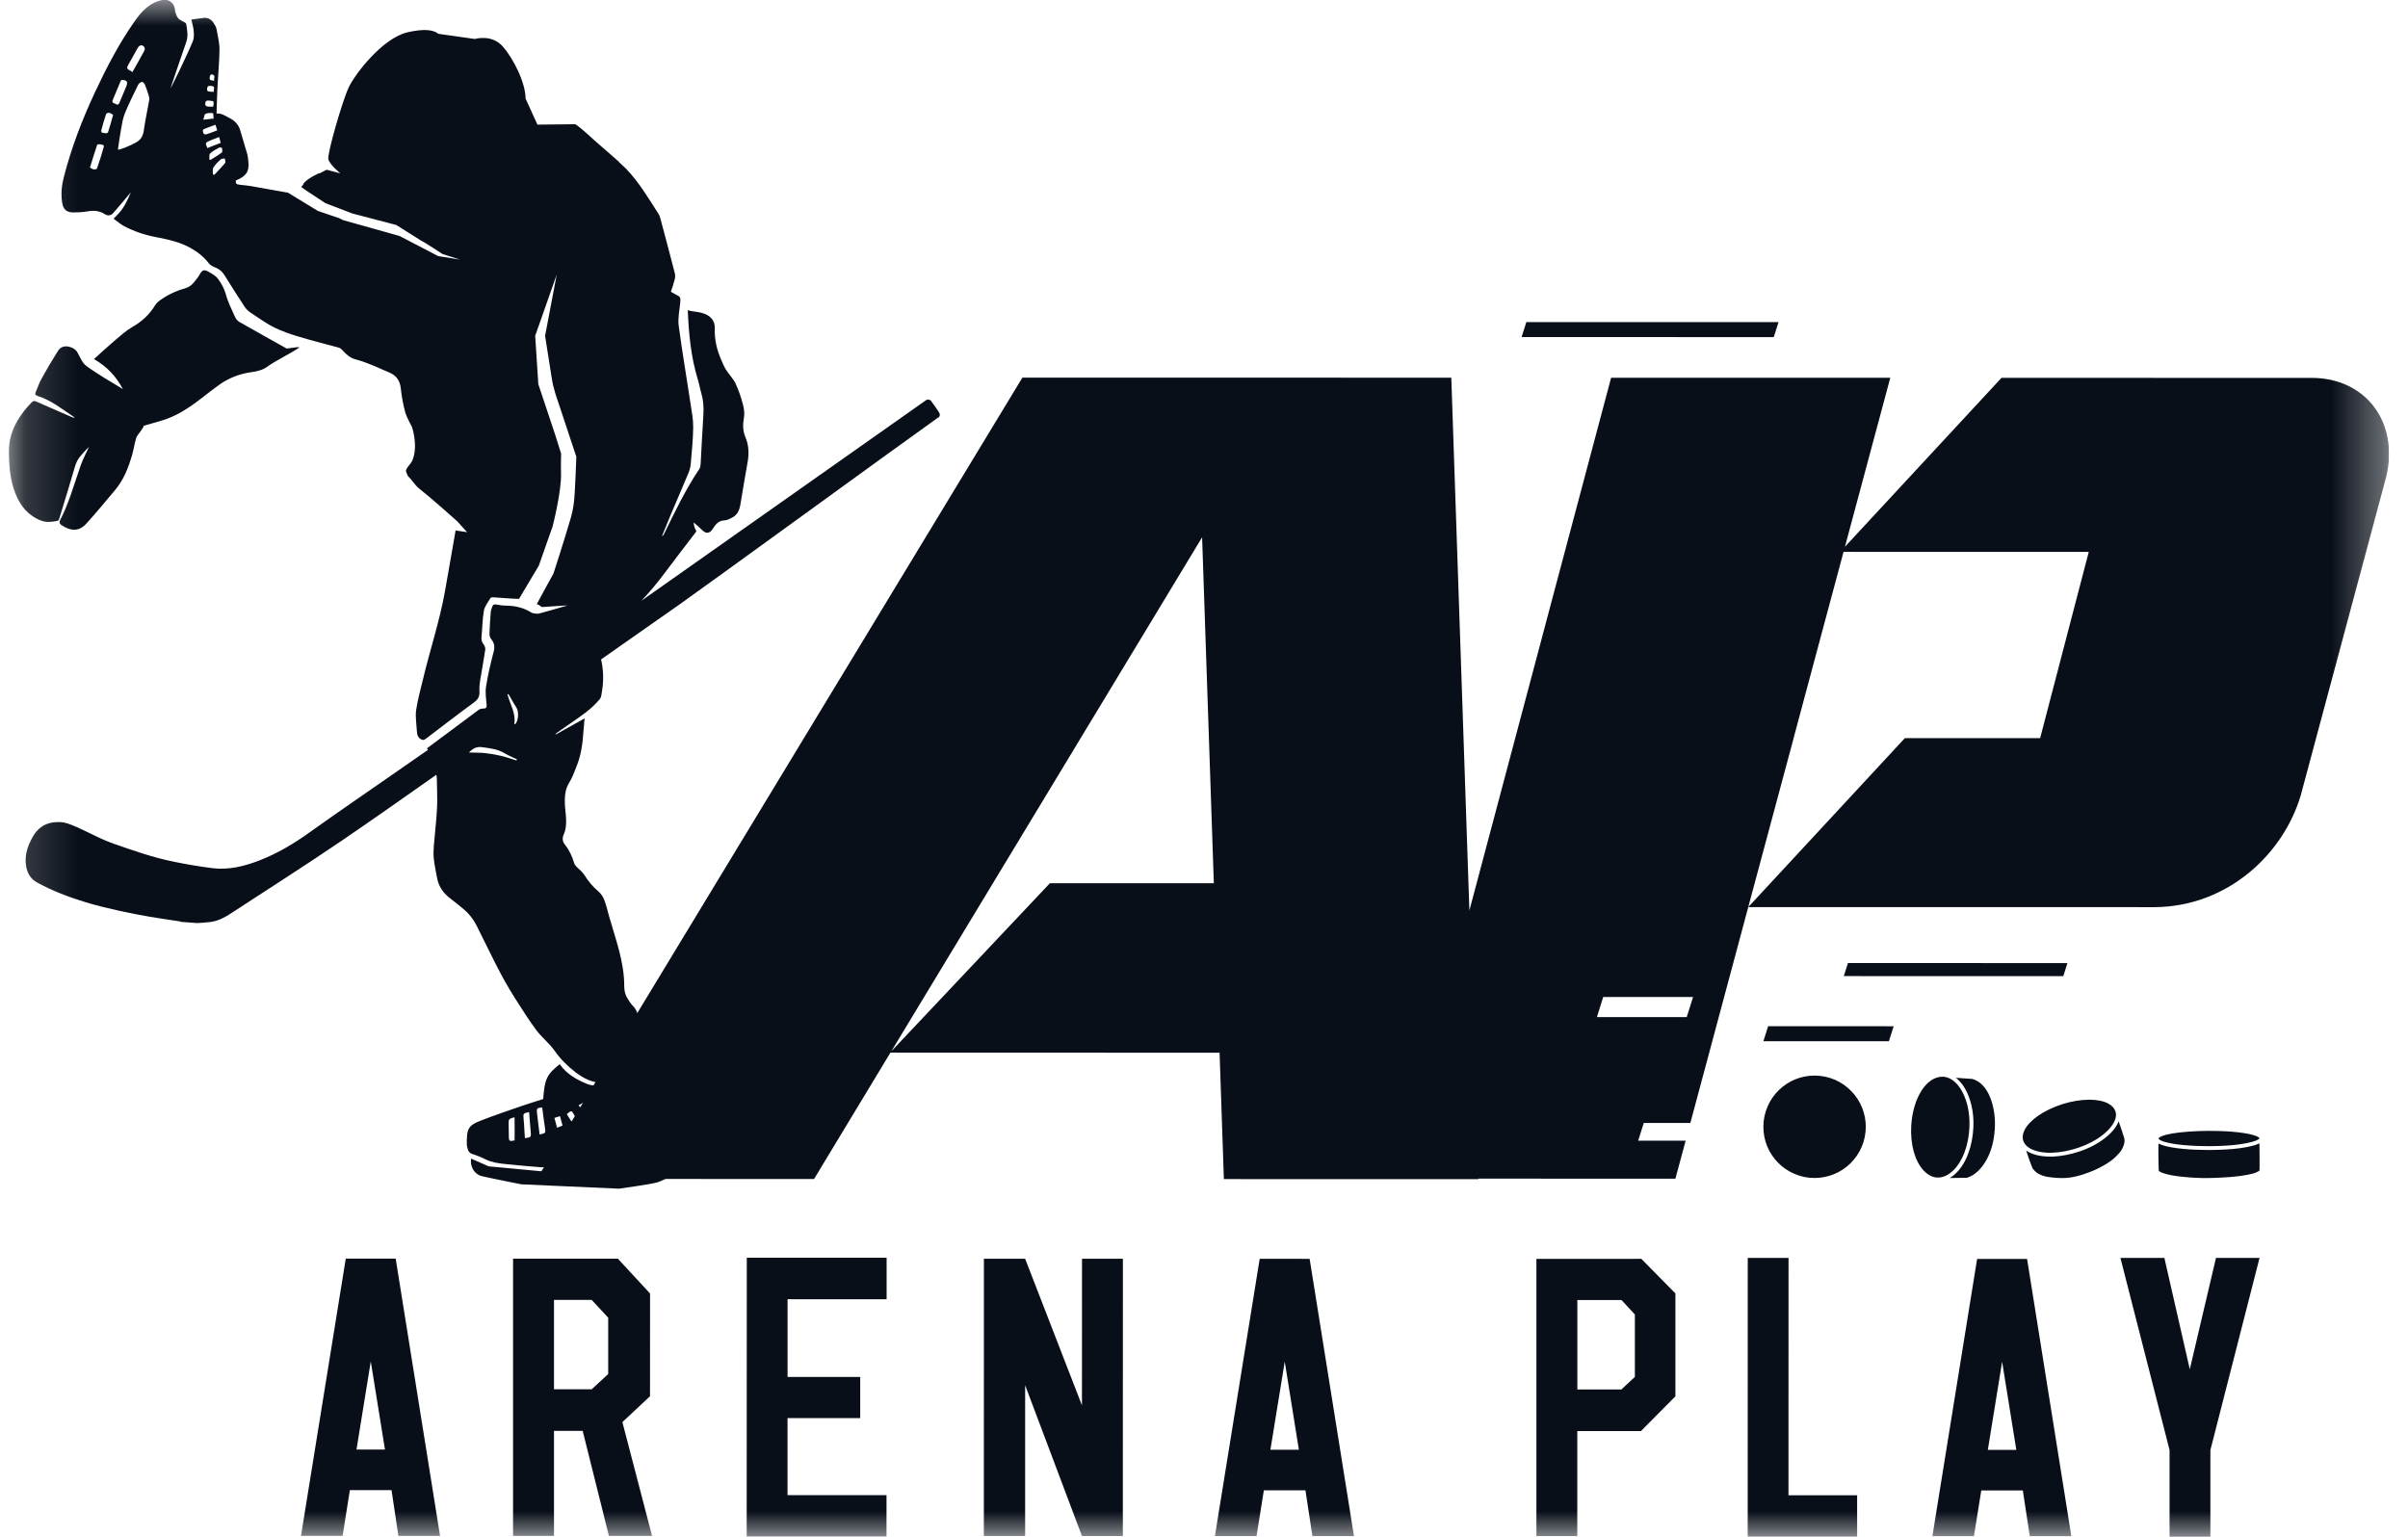<?xml version="1.0" encoding="UTF-8"?> <svg xmlns="http://www.w3.org/2000/svg" width="47" height="30" viewBox="0 0 47 30" fill="none"><g clip-path="url(#clip0_463_599)"><mask id="mask0_463_599" style="mask-type:luminance" maskUnits="userSpaceOnUse" x="0" y="-1" width="47" height="31"><path d="M46.631 -0.009H0.172V29.995H46.631V-0.009Z" fill="white"></path></mask><g mask="url(#mask0_463_599)"><path d="M45.12 7.377L39.066 7.376L36.01 10.674L36.895 7.375H36.894L31.446 7.374L30.542 10.771L29.206 15.796L28.698 17.706L28.68 17.776L28.327 7.373L19.955 7.372L10.477 23.015L15.889 23.016L17.38 20.549L23.804 20.551L23.888 23.018L28.857 23.019V23.009L32.701 23.01L32.901 22.268H31.974L32.084 21.922H32.993L34.123 17.707L35.009 14.409H35.008L35.653 12.002L35.983 10.773L40.769 10.774L39.82 14.41H37.179L34.123 17.708L42.056 17.709C43.481 17.699 44.57 16.671 44.908 15.521L46.576 9.303C46.827 8.24 46.173 7.378 45.12 7.377M20.492 17.242L17.396 20.524L23.463 10.489L23.692 17.242H20.492ZM32.922 19.855H31.169L31.292 19.463H33.046L32.922 19.855Z" fill="#090F19"></path><path d="M7.563 24.57H6.915H6.749L5.875 29.982H6.687L6.829 29.09H7.642L7.776 29.983H8.589L7.723 24.57H7.563ZM6.958 28.298L7.237 26.577L7.514 28.298H6.958ZM25.401 24.574H24.753H24.587L23.713 29.987H24.526L24.668 29.094H25.48L25.616 29.987H26.427L25.562 24.575H25.402L25.401 24.574ZM24.796 28.302L25.076 26.581L25.352 28.302H24.795H24.796ZM21.119 24.573H21.917L21.916 29.495V29.986H21.118L20.009 27.042V29.985H19.203L19.204 24.905V24.573H20.009L21.118 27.435L21.119 24.573ZM12.687 27.257L12.688 25.251L12.059 24.571H11.871H10.813H10.014V25.376V27.121V27.933V29.983H10.813V27.933H11.373L11.885 29.983H12.727L12.148 27.762L12.688 27.256L12.687 27.257ZM11.87 26.824L11.549 27.121H11.17H10.813V25.376H11.549L11.871 25.724V26.823L11.87 26.824ZM14.576 24.553H17.305V25.364L15.372 25.363V26.88H16.79V27.683H15.371V29.187H17.303V29.997H14.574L14.576 24.553H14.576ZM39.404 24.576H38.756H38.59L37.717 29.989H38.528L38.671 29.096H39.482L39.618 29.989H40.429L39.565 24.576H39.404ZM38.799 28.305L39.078 26.583L39.355 28.304H38.799V28.305ZM31.909 24.575H30.785H29.988V25.379V27.125V27.937V29.987H30.786V27.937H31.909H32.028L32.701 27.259V27.125L32.701 25.38V25.25L32.035 24.574H31.91L31.909 24.575ZM31.909 26.88L31.646 27.125H30.787L30.787 25.379H31.649L31.91 25.661V26.879L31.909 26.88ZM34.907 29.19H36.248V30H34.112L34.113 24.557H34.909L34.908 29.19H34.907ZM44.102 24.558L43.143 28.308V30.002H42.346V28.307L41.387 24.557H42.245L42.741 26.731L43.252 24.557H44.102V24.558Z" fill="#090F19"></path><path d="M40.272 19.056L35.988 19.055L36.069 18.8L40.353 18.801L40.272 19.056Z" fill="#090F19"></path><path d="M36.868 20.327L34.418 20.327L34.511 20.033L36.961 20.034L36.868 20.327Z" fill="#090F19"></path><path d="M34.621 6.581L29.699 6.58L29.792 6.288L34.714 6.288L34.621 6.581Z" fill="#090F19"></path><path d="M0.805 10.165C0.551 10.066 0.394 9.875 0.298 9.627C0.224 9.435 0.191 9.234 0.18 9.031C0.172 8.904 0.165 8.773 0.184 8.647C0.233 8.328 0.406 8.071 0.628 7.845C0.64 7.832 0.674 7.825 0.692 7.832C0.923 7.932 1.154 8.034 1.385 8.135C1.404 8.143 1.423 8.15 1.454 8.161C1.443 8.144 1.442 8.139 1.438 8.137C1.212 7.988 1.001 7.813 0.737 7.731C0.689 7.716 0.678 7.693 0.699 7.648C0.738 7.562 0.766 7.471 0.812 7.39C0.914 7.206 1.02 7.025 1.132 6.849C1.183 6.768 1.265 6.746 1.36 6.772C1.426 6.79 1.479 6.822 1.513 6.883C1.551 6.95 1.581 7.022 1.626 7.085C1.656 7.126 1.702 7.157 1.745 7.187C1.84 7.252 1.937 7.315 2.035 7.376C2.137 7.439 2.24 7.499 2.343 7.562C2.361 7.573 2.38 7.585 2.399 7.597C2.269 7.349 2.087 7.155 1.834 7.01C1.976 6.883 2.111 6.756 2.252 6.637C2.361 6.545 2.469 6.448 2.592 6.378C2.777 6.273 2.921 6.134 3.031 5.954C3.049 5.925 3.075 5.898 3.103 5.877C3.256 5.763 3.426 5.681 3.609 5.63C3.679 5.61 3.733 5.574 3.779 5.519C3.805 5.489 3.83 5.457 3.854 5.426C3.893 5.374 3.924 5.29 3.972 5.278C4.023 5.266 4.093 5.319 4.149 5.352C4.192 5.378 4.235 5.413 4.263 5.454C4.326 5.542 4.377 5.635 4.408 5.745C4.449 5.898 4.523 6.043 4.588 6.188C4.605 6.226 4.636 6.264 4.671 6.284C4.976 6.459 5.283 6.628 5.59 6.801C5.609 6.811 5.816 6.764 5.844 6.782C5.696 6.889 5.367 7.047 5.229 7.151C5.135 7.221 5.026 7.249 4.913 7.264C4.678 7.296 4.463 7.378 4.272 7.517C4.155 7.602 4.039 7.691 3.925 7.78C3.683 7.967 3.43 8.135 3.131 8.218C3.018 8.249 2.906 8.283 2.794 8.315C2.798 8.319 2.802 8.323 2.806 8.327C2.784 8.359 2.762 8.392 2.74 8.424C2.711 8.466 2.672 8.507 2.657 8.553C2.625 8.661 2.609 8.774 2.578 8.883C2.505 9.134 2.411 9.375 2.238 9.577C2.053 9.795 1.873 10.017 1.679 10.228C1.537 10.383 1.369 10.366 1.202 10.252C1.162 10.226 1.15 10.196 1.176 10.147C1.332 9.85 1.423 9.528 1.532 9.212C1.557 9.138 1.58 9.064 1.611 8.993C1.649 8.903 1.694 8.815 1.736 8.727C1.678 8.777 1.631 8.836 1.581 8.891C1.523 8.954 1.487 9.026 1.463 9.109C1.364 9.449 1.26 9.787 1.157 10.124C1.152 10.141 1.136 10.166 1.123 10.168C1.017 10.187 0.911 10.204 0.806 10.164M18.311 8.151C17.651 8.619 13.767 11.446 13.278 11.789C12.763 12.15 12.247 12.511 11.732 12.873C11.776 13.068 11.786 13.268 11.753 13.471C11.742 13.532 11.741 13.606 11.706 13.649C11.627 13.743 11.535 13.83 11.437 13.905C11.276 14.027 11.107 14.139 10.941 14.255C10.908 14.278 10.876 14.302 10.843 14.326C10.845 14.329 10.848 14.333 10.851 14.337C11.034 14.235 11.216 14.133 11.41 14.025C11.402 14.121 11.393 14.206 11.387 14.29C11.373 14.514 11.342 14.734 11.26 14.943C11.214 15.059 11.172 15.181 11.107 15.285C11.042 15.39 11.026 15.502 11.024 15.614C11.02 15.751 11.049 15.889 11.05 16.027C11.05 16.111 11.042 16.203 11.008 16.278C10.97 16.36 10.976 16.424 11.025 16.487C11.112 16.596 11.168 16.718 11.207 16.85C11.214 16.877 11.235 16.9 11.254 16.921C11.304 16.973 11.366 17.018 11.404 17.079C11.482 17.203 11.572 17.312 11.684 17.406C11.733 17.448 11.772 17.509 11.795 17.57C11.834 17.671 11.858 17.778 11.887 17.883C12.014 18.332 12.184 18.771 12.184 19.247C12.184 19.338 12.201 19.422 12.253 19.498C12.281 19.539 12.305 19.587 12.34 19.622C12.441 19.722 12.476 19.84 12.458 19.977C12.456 19.994 12.458 20.011 12.457 20.028C12.445 20.199 12.515 20.33 12.655 20.424C12.711 20.461 12.761 20.499 12.781 20.567C12.785 20.578 12.799 20.59 12.812 20.595C12.904 20.637 12.945 20.721 12.948 20.811C12.955 20.989 12.955 21.169 12.938 21.346C12.926 21.48 12.956 21.596 13.005 21.718C13.073 21.884 13.128 22.055 13.184 22.226C13.222 22.345 13.175 22.441 13.086 22.518C13.039 22.557 12.989 22.59 12.938 22.628C12.975 22.677 13.012 22.722 13.045 22.771C13.107 22.863 13.083 22.965 12.984 23.016C12.931 23.044 12.874 23.069 12.816 23.085C12.708 23.118 12.082 23.205 12.082 23.205L10.178 23.12C10.178 23.12 9.431 22.973 9.372 22.951C9.241 22.9 9.172 22.753 9.195 22.618C9.214 22.626 9.538 22.769 9.538 22.769L10.575 22.866L10.993 22.81C10.993 22.81 11.21 22.773 11.404 22.798C11.415 22.8 11.428 22.799 11.441 22.799C11.407 22.781 10.908 22.747 10.908 22.747C10.908 22.747 10.661 22.796 10.535 22.785C10.31 22.767 10.086 22.747 9.863 22.724C9.733 22.71 9.604 22.694 9.484 22.636C9.4 22.593 9.311 22.557 9.221 22.529C9.161 22.51 9.138 22.472 9.126 22.418C9.121 22.396 9.113 22.373 9.112 22.351C9.106 22.04 9.135 21.972 9.381 21.877C9.638 21.777 9.898 21.689 10.157 21.599C10.305 21.547 10.454 21.503 10.602 21.455C10.63 21.064 10.672 20.976 10.925 20.774C11.058 20.967 11.252 21.076 11.463 21.162C11.609 21.221 12.082 21.226 12.117 21.16C12.092 21.157 12.07 21.153 12.049 21.153C11.946 21.148 11.842 21.143 11.74 21.139C11.545 21.132 11.38 21.045 11.234 20.933C11.081 20.815 10.942 20.679 10.827 20.515C10.725 20.369 10.576 20.254 10.468 20.11C10.319 19.91 10.186 19.697 10.052 19.487C9.764 19.039 9.547 18.553 9.307 18.079C9.238 17.94 9.145 17.825 9.026 17.729C8.952 17.669 8.88 17.607 8.805 17.552C8.666 17.45 8.566 17.322 8.533 17.149C8.51 17.023 8.482 16.898 8.468 16.771C8.457 16.684 8.462 16.595 8.468 16.508C8.487 16.265 8.518 16.022 8.53 15.779C8.54 15.583 8.528 15.387 8.526 15.192C8.526 15.18 8.523 15.167 8.521 15.15C8.52 15.151 8.517 15.141 8.515 15.126C7.902 15.557 7.29 15.989 6.671 16.411C5.978 16.881 5.272 17.332 4.572 17.789C4.428 17.883 4.283 17.977 4.107 17.999C4.023 18.01 3.937 18.014 3.852 18.02C3.747 18.012 3.643 18.005 3.538 17.997C3.525 17.993 3.511 17.987 3.497 17.985C3.304 17.955 3.112 17.929 2.92 17.896C2.6 17.842 2.045 17.728 1.668 17.612C1.344 17.513 1.027 17.394 0.728 17.23C0.605 17.163 0.539 17.06 0.513 16.927C0.471 16.712 0.535 16.519 0.64 16.335C0.762 16.12 0.948 16.035 1.187 16.049C1.423 16.063 1.835 16.338 2.217 16.47C2.631 16.614 2.981 16.739 3.41 16.826C3.652 16.875 3.896 16.916 4.14 16.947C4.46 16.988 4.767 16.912 5.064 16.797C5.413 16.661 5.737 16.47 6.04 16.251C6.574 15.869 7.117 15.499 7.655 15.124C7.888 14.963 8.12 14.802 8.352 14.64C8.346 14.629 8.341 14.618 8.335 14.608C8.673 14.358 9.008 14.105 9.346 13.855C9.367 13.84 9.399 13.832 9.425 13.832C9.477 13.833 9.502 13.823 9.498 13.761C9.488 13.642 9.468 13.519 9.487 13.403C9.523 13.173 9.577 12.945 9.636 12.72C9.662 12.623 9.648 12.55 9.586 12.475C9.565 12.45 9.553 12.407 9.554 12.374C9.558 12.231 9.567 12.088 9.579 11.945C9.581 11.91 9.596 11.876 9.608 11.843C9.619 11.805 9.645 11.794 9.684 11.801C9.749 11.812 9.814 11.823 9.879 11.823C10.053 11.825 10.216 11.862 10.365 11.954C10.377 11.961 10.391 11.97 10.406 11.971C10.444 11.976 10.485 11.986 10.521 11.977C10.667 11.939 10.813 11.896 10.958 11.854C10.999 11.842 11.039 11.83 11.079 11.819C10.916 11.826 10.755 11.84 10.594 11.85C10.551 11.853 10.531 11.8 10.476 11.795C10.534 11.683 10.802 11.198 10.802 11.198C10.802 11.198 10.996 10.605 11.139 10.117C11.169 10.015 11.189 9.909 11.202 9.804C11.224 9.641 11.249 8.917 11.249 8.917C11.249 8.917 11.031 8.262 10.935 7.97C10.86 7.744 10.803 7.603 10.767 7.368C10.722 7.075 10.639 6.557 10.639 6.557L10.866 5.361L10.446 6.556L10.507 7.499L10.838 8.492L10.952 8.856C10.952 8.856 10.945 9.105 10.95 9.229C10.964 9.588 10.786 10.277 10.786 10.277L10.516 11.044L10.13 11.691L10.017 11.687C10.017 11.687 9.791 11.67 9.633 11.661C9.613 11.66 9.581 11.661 9.575 11.672C9.527 11.753 9.462 11.832 9.445 11.92C9.415 12.09 9.415 12.264 9.398 12.436C9.393 12.492 9.405 12.536 9.44 12.581C9.46 12.606 9.475 12.646 9.472 12.677C9.455 12.806 9.429 12.934 9.409 13.063C9.388 13.205 9.35 13.347 9.358 13.487C9.365 13.598 9.331 13.654 9.247 13.716C8.931 13.946 8.622 14.187 8.31 14.423C8.293 14.434 8.272 14.449 8.255 14.445C8.186 14.431 8.144 14.374 8.14 14.303C8.139 14.283 8.135 14.261 8.134 14.241C8.128 14.115 8.105 13.987 8.122 13.864C8.151 13.664 8.207 13.467 8.254 13.269C8.391 12.689 8.583 12.122 8.687 11.532C8.747 11.191 8.806 10.851 8.866 10.509C8.879 10.432 8.892 10.355 8.892 10.355L9.117 10.389L8.925 10.177C8.925 10.177 8.445 9.746 8.185 9.54C8.093 9.467 8.047 9.372 7.96 9.293C7.932 9.224 7.918 9.195 7.925 9.177C7.946 9.114 8.022 9.052 8.048 8.99C8.169 8.704 8.041 8.335 8.041 8.335C8.041 8.335 7.937 8.146 7.91 8.05C7.869 7.899 7.84 7.743 7.824 7.588C7.807 7.432 7.739 7.33 7.596 7.271C7.483 7.226 7.375 7.171 7.262 7.127C7.157 7.084 7.051 7.044 6.942 7.016C6.84 6.99 6.769 6.929 6.702 6.855C6.678 6.827 6.648 6.796 6.614 6.787C6.421 6.732 6.224 6.686 6.03 6.63C5.725 6.542 5.418 6.457 5.15 6.275C5.06 6.214 4.966 6.157 4.878 6.094C4.839 6.066 4.803 6.031 4.777 5.992C4.645 5.79 4.514 5.586 4.387 5.381C4.344 5.312 4.293 5.26 4.218 5.228C4.168 5.207 4.11 5.184 4.079 5.144C3.98 5.015 3.857 4.917 3.716 4.839C3.506 4.722 3.274 4.673 3.04 4.628C2.819 4.586 2.607 4.514 2.408 4.407C2.357 4.378 2.278 4.315 2.217 4.269C2.352 4.134 2.422 4.069 2.554 3.753C2.528 3.786 2.283 4.079 2.21 4.159C2.164 4.21 2.104 4.218 2.047 4.181C1.943 4.113 1.829 4.104 1.708 4.126C1.62 4.142 1.528 4.147 1.438 4.147C1.295 4.147 1.232 4.089 1.212 3.947C1.187 3.778 1.205 3.611 1.248 3.448C1.395 2.878 1.606 2.33 1.855 1.798C2.076 1.325 2.316 0.864 2.614 0.435C2.758 0.227 2.922 0.039 3.194 -0.004C3.211 -0.003 3.228 -0.003 3.244 -0.003C3.34 0.016 3.392 0.077 3.412 0.169C3.418 0.195 3.417 0.225 3.426 0.25C3.441 0.289 3.455 0.333 3.483 0.362C3.514 0.394 3.561 0.411 3.6 0.435C3.613 0.443 3.632 0.454 3.634 0.466C3.653 0.583 3.677 0.701 3.635 0.821C3.537 1.102 3.333 1.705 3.328 1.723C3.335 1.726 3.646 1.092 3.765 0.803C3.788 0.744 3.786 0.672 3.781 0.607C3.776 0.535 3.753 0.465 3.735 0.382C3.824 0.371 3.904 0.357 3.985 0.349C4.066 0.343 4.127 0.382 4.17 0.449C4.193 0.485 4.218 0.525 4.226 0.567C4.25 0.7 4.285 0.835 4.284 0.969C4.281 1.226 4.255 1.482 4.243 1.739C4.235 1.898 4.232 2.057 4.227 2.217C4.319 2.204 4.398 2.263 4.483 2.306C4.583 2.357 4.656 2.432 4.688 2.542C4.736 2.698 4.782 2.854 4.827 3.011C4.839 3.06 4.844 3.111 4.848 3.161C4.867 3.35 4.805 3.442 4.603 3.523C4.599 3.586 4.612 3.599 4.681 3.607C4.751 3.615 4.823 3.62 4.893 3.632C5.11 3.669 5.326 3.708 5.542 3.748C5.567 3.753 5.594 3.758 5.62 3.761L6.205 4.118L6.629 4.262C6.662 4.281 6.693 4.298 6.72 4.304C6.76 4.313 7.314 4.471 7.799 4.607L8.552 4.999L8.979 5.068L8.635 4.958C8.635 4.958 8.276 4.72 8.23 4.704L7.734 4.392L6.876 4.167L6.352 3.966L5.996 3.732C5.957 3.705 5.917 3.679 5.878 3.651L5.914 3.61C5.919 3.579 5.955 3.544 6.004 3.508L6.005 3.506L6.008 3.505C6.068 3.461 6.15 3.417 6.227 3.38L6.236 3.386L6.374 3.313L6.643 3.384C6.643 3.384 6.433 3.214 6.409 3.108C6.384 3.002 6.682 1.97 6.807 1.704C6.933 1.439 7.469 0.742 7.956 0.63C8.444 0.518 8.55 0.659 8.55 0.659L9.268 0.761C9.268 0.761 9.595 0.662 9.809 0.903C10.023 1.143 10.258 1.618 10.258 1.924L10.49 2.433L11.23 2.425L11.232 2.427C11.262 2.446 11.29 2.467 11.317 2.489C11.42 2.572 11.516 2.663 11.615 2.751C11.734 2.856 11.855 2.96 11.975 3.065L12.086 3.163L12.083 3.167C12.129 3.21 12.177 3.25 12.22 3.294C12.469 3.553 12.653 3.863 12.846 4.164C12.867 4.195 12.881 4.231 12.89 4.267C12.986 4.624 13.08 4.98 13.172 5.337C13.181 5.372 13.18 5.413 13.171 5.448C13.151 5.53 13.122 5.611 13.095 5.696C13.122 5.712 13.151 5.729 13.18 5.744C13.284 5.794 13.287 5.803 13.276 5.919C13.262 6.065 13.228 6.215 13.247 6.358C13.315 6.869 13.403 7.377 13.479 7.886C13.502 8.037 13.532 8.19 13.53 8.342C13.527 8.578 13.503 8.813 13.483 9.047C13.478 9.108 13.464 9.169 13.441 9.225C13.329 9.496 13.21 9.767 13.096 10.038C13.036 10.181 12.978 10.324 12.92 10.467C12.941 10.457 12.95 10.443 12.959 10.427C13.171 9.995 13.379 9.559 13.648 9.158C13.666 9.132 13.673 9.095 13.675 9.063C13.693 8.74 13.708 8.416 13.729 8.092C13.737 7.954 13.729 7.82 13.691 7.686C13.664 7.596 13.649 7.501 13.621 7.411C13.485 6.967 13.443 6.51 13.424 6.054C13.442 6.059 13.462 6.067 13.482 6.071C13.552 6.084 13.624 6.089 13.693 6.107C13.852 6.148 13.957 6.247 13.951 6.405C13.944 6.623 13.989 6.823 14.075 7.02C14.104 7.086 14.131 7.155 14.169 7.216C14.228 7.309 14.311 7.39 14.358 7.49C14.42 7.621 14.466 7.762 14.503 7.904C14.526 7.986 14.534 8.081 14.519 8.165C14.496 8.294 14.498 8.412 14.549 8.533C14.615 8.688 14.622 8.85 14.593 9.016C14.547 9.27 14.505 9.525 14.463 9.779C14.443 9.906 14.425 10.033 14.297 10.101C14.249 10.126 14.197 10.155 14.145 10.158C14.033 10.162 13.973 10.226 13.919 10.313C13.854 10.418 13.786 10.428 13.704 10.348C13.652 10.296 13.597 10.247 13.54 10.2C13.536 10.205 13.547 10.302 13.593 10.367C13.584 10.382 13.576 10.396 13.565 10.409C13.366 10.67 13.165 10.929 12.969 11.192C12.828 11.38 12.68 11.559 12.519 11.728C14.011 10.679 17.554 8.178 18.074 7.813C18.107 7.79 18.153 7.798 18.176 7.831C18.225 7.902 18.299 7.996 18.336 8.065C18.353 8.096 18.342 8.135 18.312 8.156M2.526 1.369C2.543 1.377 2.557 1.389 2.584 1.407C2.618 1.349 2.648 1.297 2.677 1.244C2.72 1.167 2.762 1.09 2.805 1.012C2.829 0.971 2.84 0.928 2.793 0.896C2.755 0.87 2.713 0.889 2.682 0.945C2.621 1.053 2.564 1.163 2.501 1.27C2.474 1.316 2.474 1.347 2.526 1.369ZM2.025 2.87C2.039 2.822 1.989 2.826 1.963 2.818C1.942 2.813 1.899 2.818 1.896 2.829C1.847 2.97 1.805 3.113 1.756 3.27C1.779 3.283 1.801 3.302 1.826 3.306C1.848 3.31 1.889 3.303 1.893 3.29C1.941 3.152 1.985 3.012 2.025 2.87M2.208 2.243C2.185 2.23 2.161 2.208 2.135 2.203C2.115 2.199 2.076 2.212 2.071 2.225C2.036 2.33 2.005 2.437 1.977 2.545C1.964 2.602 2.02 2.591 2.049 2.6C2.066 2.606 2.104 2.596 2.108 2.585C2.143 2.478 2.172 2.368 2.208 2.242M2.331 2.007C2.375 1.9 2.42 1.793 2.464 1.687C2.499 1.603 2.482 1.565 2.391 1.561C2.361 1.557 2.361 1.569 2.345 1.605C2.297 1.722 2.25 1.837 2.2 1.953C2.176 2.012 2.228 2.012 2.258 2.03C2.291 2.049 2.315 2.047 2.331 2.007M2.904 1.871C2.884 1.801 2.86 1.731 2.832 1.663C2.821 1.637 2.795 1.599 2.776 1.599C2.75 1.599 2.712 1.625 2.699 1.65C2.609 1.834 2.517 2.018 2.439 2.208C2.399 2.304 2.383 2.41 2.364 2.513C2.34 2.646 2.322 2.782 2.302 2.917C2.298 2.944 2.54 2.847 2.662 2.778C2.754 2.723 2.792 2.65 2.807 2.545C2.834 2.35 2.877 2.158 2.911 1.963C2.917 1.933 2.914 1.9 2.905 1.87M4.093 1.509C4.082 1.574 4.129 1.567 4.18 1.577C4.167 1.53 4.217 1.475 4.146 1.455C4.106 1.444 4.099 1.479 4.093 1.509ZM4.042 1.746C4.041 1.786 4.062 1.793 4.177 1.792C4.157 1.75 4.218 1.688 4.13 1.678C4.063 1.67 4.043 1.685 4.041 1.746M4.006 2.025C4.006 2.077 4.035 2.088 4.162 2.081C4.178 1.976 4.176 1.972 4.109 1.967C4.063 1.964 4.008 1.945 4.006 2.025ZM3.967 2.337C4.045 2.329 4.101 2.323 4.169 2.315C4.165 2.279 4.165 2.211 4.156 2.209C4.109 2.203 4.054 2.203 4.011 2.223C3.988 2.233 3.985 2.288 3.967 2.337M4.029 2.622C4.098 2.6 4.166 2.573 4.239 2.545C4.228 2.507 4.218 2.474 4.206 2.435C4.13 2.464 4.059 2.488 3.989 2.517C3.938 2.537 3.965 2.578 3.975 2.608C3.977 2.619 4.013 2.628 4.028 2.622M4.308 2.789C4.297 2.75 4.288 2.719 4.277 2.675C4.193 2.709 4.114 2.734 4.043 2.772C3.991 2.801 4.039 2.844 4.044 2.891C4.135 2.856 4.219 2.823 4.308 2.789ZM4.108 3.122C4.184 3.074 4.262 3.03 4.332 2.975C4.347 2.964 4.337 2.916 4.332 2.886C4.331 2.881 4.288 2.875 4.274 2.884C4.213 2.918 4.149 2.949 4.101 2.996C4.078 3.017 4.09 3.074 4.087 3.114C4.094 3.117 4.102 3.12 4.109 3.122M4.388 3.094C4.361 3.099 4.327 3.094 4.311 3.109C4.258 3.158 4.202 3.21 4.164 3.272C4.144 3.305 4.157 3.36 4.156 3.405C4.166 3.407 4.176 3.41 4.185 3.412C4.255 3.335 4.329 3.261 4.394 3.18C4.407 3.164 4.391 3.124 4.388 3.094ZM10.044 22.256C10.048 22.109 10.044 21.963 10.043 21.81C9.925 21.844 9.926 21.844 9.928 21.952C9.931 22.051 9.931 22.117 9.932 22.216C9.932 22.246 9.946 22.28 9.977 22.273C10.004 22.267 10.045 22.27 10.045 22.256M10.36 22.115C10.348 21.981 10.338 21.848 10.327 21.709C10.21 21.735 10.21 21.737 10.22 21.842C10.233 21.967 10.234 22.094 10.245 22.219C10.345 22.201 10.369 22.212 10.36 22.116M10.641 22.049C10.619 21.907 10.602 21.763 10.583 21.621C10.483 21.624 10.47 21.64 10.482 21.733C10.5 21.867 10.513 22.009 10.532 22.148C10.557 22.139 10.585 22.134 10.603 22.13C10.642 22.121 10.648 22.092 10.641 22.049M10.98 21.973C10.964 21.911 10.948 21.854 10.93 21.789C10.892 21.801 10.859 21.812 10.821 21.824C10.838 21.888 10.854 21.948 10.873 22.015C10.913 21.999 10.945 21.987 10.98 21.973M11.267 21.864C11.238 21.817 11.21 21.777 11.189 21.734C11.166 21.689 11.141 21.681 11.104 21.717C11.094 21.727 11.081 21.734 11.063 21.748C11.092 21.795 11.118 21.842 11.149 21.885C11.155 21.894 11.18 21.895 11.195 21.893C11.218 21.888 11.238 21.876 11.267 21.864M11.557 21.704C11.491 21.635 11.441 21.582 11.386 21.525C11.361 21.539 11.333 21.555 11.292 21.578C11.347 21.641 11.394 21.702 11.451 21.751C11.463 21.761 11.515 21.723 11.557 21.704M10.089 14.822C10.005 14.782 9.918 14.747 9.838 14.699C9.705 14.621 9.557 14.607 9.409 14.586C9.306 14.57 9.227 14.61 9.154 14.69C9.259 14.694 9.365 14.691 9.47 14.702C9.574 14.713 9.677 14.731 9.779 14.755C9.881 14.78 9.98 14.815 10.081 14.845C10.084 14.837 10.087 14.83 10.089 14.822ZM10.079 13.813C10.029 13.737 9.986 13.655 9.939 13.576C9.934 13.566 9.928 13.557 9.921 13.548C9.917 13.552 9.912 13.556 9.906 13.559C9.957 13.753 10.073 13.925 10.038 14.134C10.052 14.135 10.058 14.137 10.059 14.134C10.122 14.062 10.129 13.889 10.079 13.813" fill="#090F19"></path><path d="M43.837 22.938C43.674 22.973 43.413 22.987 43.231 22.994C43.18 22.997 43.124 22.997 43.068 22.998C42.956 22.998 42.782 22.993 42.592 22.972C42.46 22.958 42.31 22.937 42.191 22.89C42.152 22.875 42.137 22.856 42.134 22.85C42.134 22.847 42.134 22.844 42.134 22.841C42.134 22.835 42.134 22.83 42.134 22.82V22.816C42.132 22.771 42.132 22.721 42.13 22.671C42.129 22.597 42.126 22.427 42.129 22.323C42.151 22.335 42.179 22.347 42.214 22.358C42.308 22.389 42.449 22.413 42.621 22.429C42.77 22.443 42.924 22.449 43.093 22.45C43.108 22.45 43.124 22.45 43.142 22.45C43.361 22.448 43.558 22.436 43.71 22.416C43.818 22.402 43.91 22.384 43.983 22.363C44.031 22.351 44.069 22.335 44.1 22.319C44.1 22.366 44.101 22.419 44.102 22.473C44.102 22.53 44.103 22.589 44.103 22.646C44.103 22.705 44.103 22.753 44.103 22.796V22.8C44.103 22.812 44.103 22.821 44.102 22.831V22.832C44.102 22.835 44.102 22.839 44.102 22.844C44.099 22.857 44.089 22.864 44.057 22.878C44.05 22.881 44.042 22.885 44.034 22.889C43.997 22.907 43.92 22.923 43.846 22.939L43.837 22.94L43.837 22.938ZM43.963 22.29C44.074 22.259 44.1 22.227 44.102 22.22C44.102 22.22 44.097 22.2 44.028 22.174C43.87 22.114 43.533 22.077 43.147 22.077C43.14 22.077 43.134 22.077 43.128 22.076C42.84 22.078 42.58 22.096 42.396 22.128C42.315 22.141 42.251 22.158 42.205 22.176C42.145 22.199 42.132 22.22 42.131 22.225C42.131 22.235 42.153 22.261 42.236 22.287C42.325 22.316 42.461 22.339 42.628 22.355C42.774 22.368 42.926 22.375 43.092 22.375C43.108 22.375 43.125 22.375 43.141 22.375C43.358 22.373 43.551 22.362 43.7 22.341C43.805 22.327 43.893 22.31 43.963 22.29M36.417 21.997C36.417 21.741 36.32 21.496 36.143 21.31C36.051 21.212 35.942 21.135 35.82 21.081C35.693 21.026 35.558 20.998 35.418 20.997C35.158 20.997 34.912 21.096 34.725 21.276C34.629 21.369 34.553 21.477 34.501 21.599C34.446 21.724 34.418 21.859 34.418 21.997C34.418 22.26 34.519 22.508 34.703 22.696C34.795 22.79 34.903 22.864 35.023 22.915C35.148 22.97 35.28 22.997 35.417 22.996C35.68 22.996 35.929 22.895 36.116 22.712C36.21 22.619 36.284 22.512 36.336 22.391C36.39 22.266 36.416 22.134 36.417 21.997M41.293 22.584L41.299 22.577C41.361 22.515 41.406 22.47 41.436 22.396C41.458 22.344 41.477 22.289 41.463 22.222C41.458 22.208 41.454 22.194 41.45 22.181L41.448 22.176C41.426 22.102 41.401 22.03 41.377 21.962C41.369 21.938 41.361 21.914 41.352 21.89C41.338 21.928 41.317 21.967 41.29 22.007C41.239 22.081 41.168 22.154 41.078 22.223C40.939 22.33 40.768 22.419 40.583 22.48C40.41 22.537 40.246 22.569 40.08 22.578C40.058 22.579 40.036 22.579 40.013 22.579C39.829 22.579 39.668 22.539 39.558 22.468C39.555 22.466 39.552 22.464 39.548 22.461C39.578 22.554 39.609 22.651 39.654 22.762L39.656 22.767C39.662 22.781 39.668 22.796 39.674 22.812C39.705 22.852 39.734 22.88 39.769 22.903C39.887 22.978 40.037 22.988 40.182 22.996H40.194C40.212 22.997 40.231 22.998 40.251 22.998C40.448 22.998 40.625 22.943 40.787 22.881C40.951 22.82 41.185 22.695 41.293 22.584M41.032 22.163C41.115 22.099 41.181 22.032 41.227 21.964C41.298 21.861 41.318 21.766 41.286 21.686C41.264 21.628 41.218 21.581 41.151 21.544C41.059 21.494 40.931 21.468 40.778 21.468C40.617 21.468 40.436 21.498 40.256 21.554C40.076 21.612 39.911 21.69 39.78 21.782C39.655 21.869 39.563 21.966 39.516 22.06C39.478 22.137 39.469 22.209 39.492 22.274C39.51 22.324 39.546 22.369 39.601 22.405C39.698 22.469 39.845 22.504 40.014 22.504C40.035 22.504 40.056 22.503 40.077 22.502C40.235 22.494 40.393 22.463 40.559 22.408C40.737 22.349 40.9 22.265 41.032 22.163M38.807 22.576C38.889 22.401 38.933 22.195 38.938 21.963C38.94 21.883 38.936 21.602 38.816 21.359C38.772 21.27 38.717 21.197 38.653 21.145C38.614 21.113 38.547 21.074 38.493 21.062C38.479 21.061 38.464 21.06 38.449 21.059H38.444C38.361 21.052 38.28 21.046 38.201 21.042C38.194 21.042 38.185 21.041 38.176 21.041C38.211 21.067 38.244 21.099 38.274 21.136C38.366 21.247 38.436 21.398 38.478 21.573C38.511 21.711 38.524 21.855 38.517 22.002C38.509 22.192 38.475 22.364 38.413 22.528C38.359 22.673 38.277 22.805 38.182 22.899C38.142 22.938 38.1 22.971 38.056 22.997C38.063 22.997 38.069 22.997 38.074 22.997C38.113 22.997 38.153 22.996 38.196 22.995H38.197C38.236 22.994 38.28 22.994 38.329 22.993H38.335C38.349 22.993 38.364 22.993 38.379 22.993H38.385C38.43 22.981 38.474 22.961 38.516 22.934C38.629 22.861 38.732 22.734 38.807 22.575M37.503 21.294C37.39 21.472 37.32 21.713 37.304 21.973C37.283 22.334 37.372 22.661 37.542 22.846C37.624 22.936 37.718 22.985 37.817 22.988C37.82 22.988 37.824 22.988 37.826 22.988C37.929 22.988 38.034 22.938 38.128 22.845C38.216 22.759 38.291 22.637 38.342 22.501C38.4 22.346 38.432 22.181 38.44 21.998C38.446 21.858 38.434 21.722 38.403 21.59C38.364 21.426 38.298 21.286 38.214 21.183C38.125 21.076 38.021 21.02 37.912 21.019H37.909C37.758 21.021 37.614 21.119 37.502 21.294" fill="#090F19"></path></g></g><defs><clipPath id="clip0_463_599"><rect width="46.459" height="30.005" fill="white" transform="translate(0.172 -0.002)"></rect></clipPath></defs></svg> 